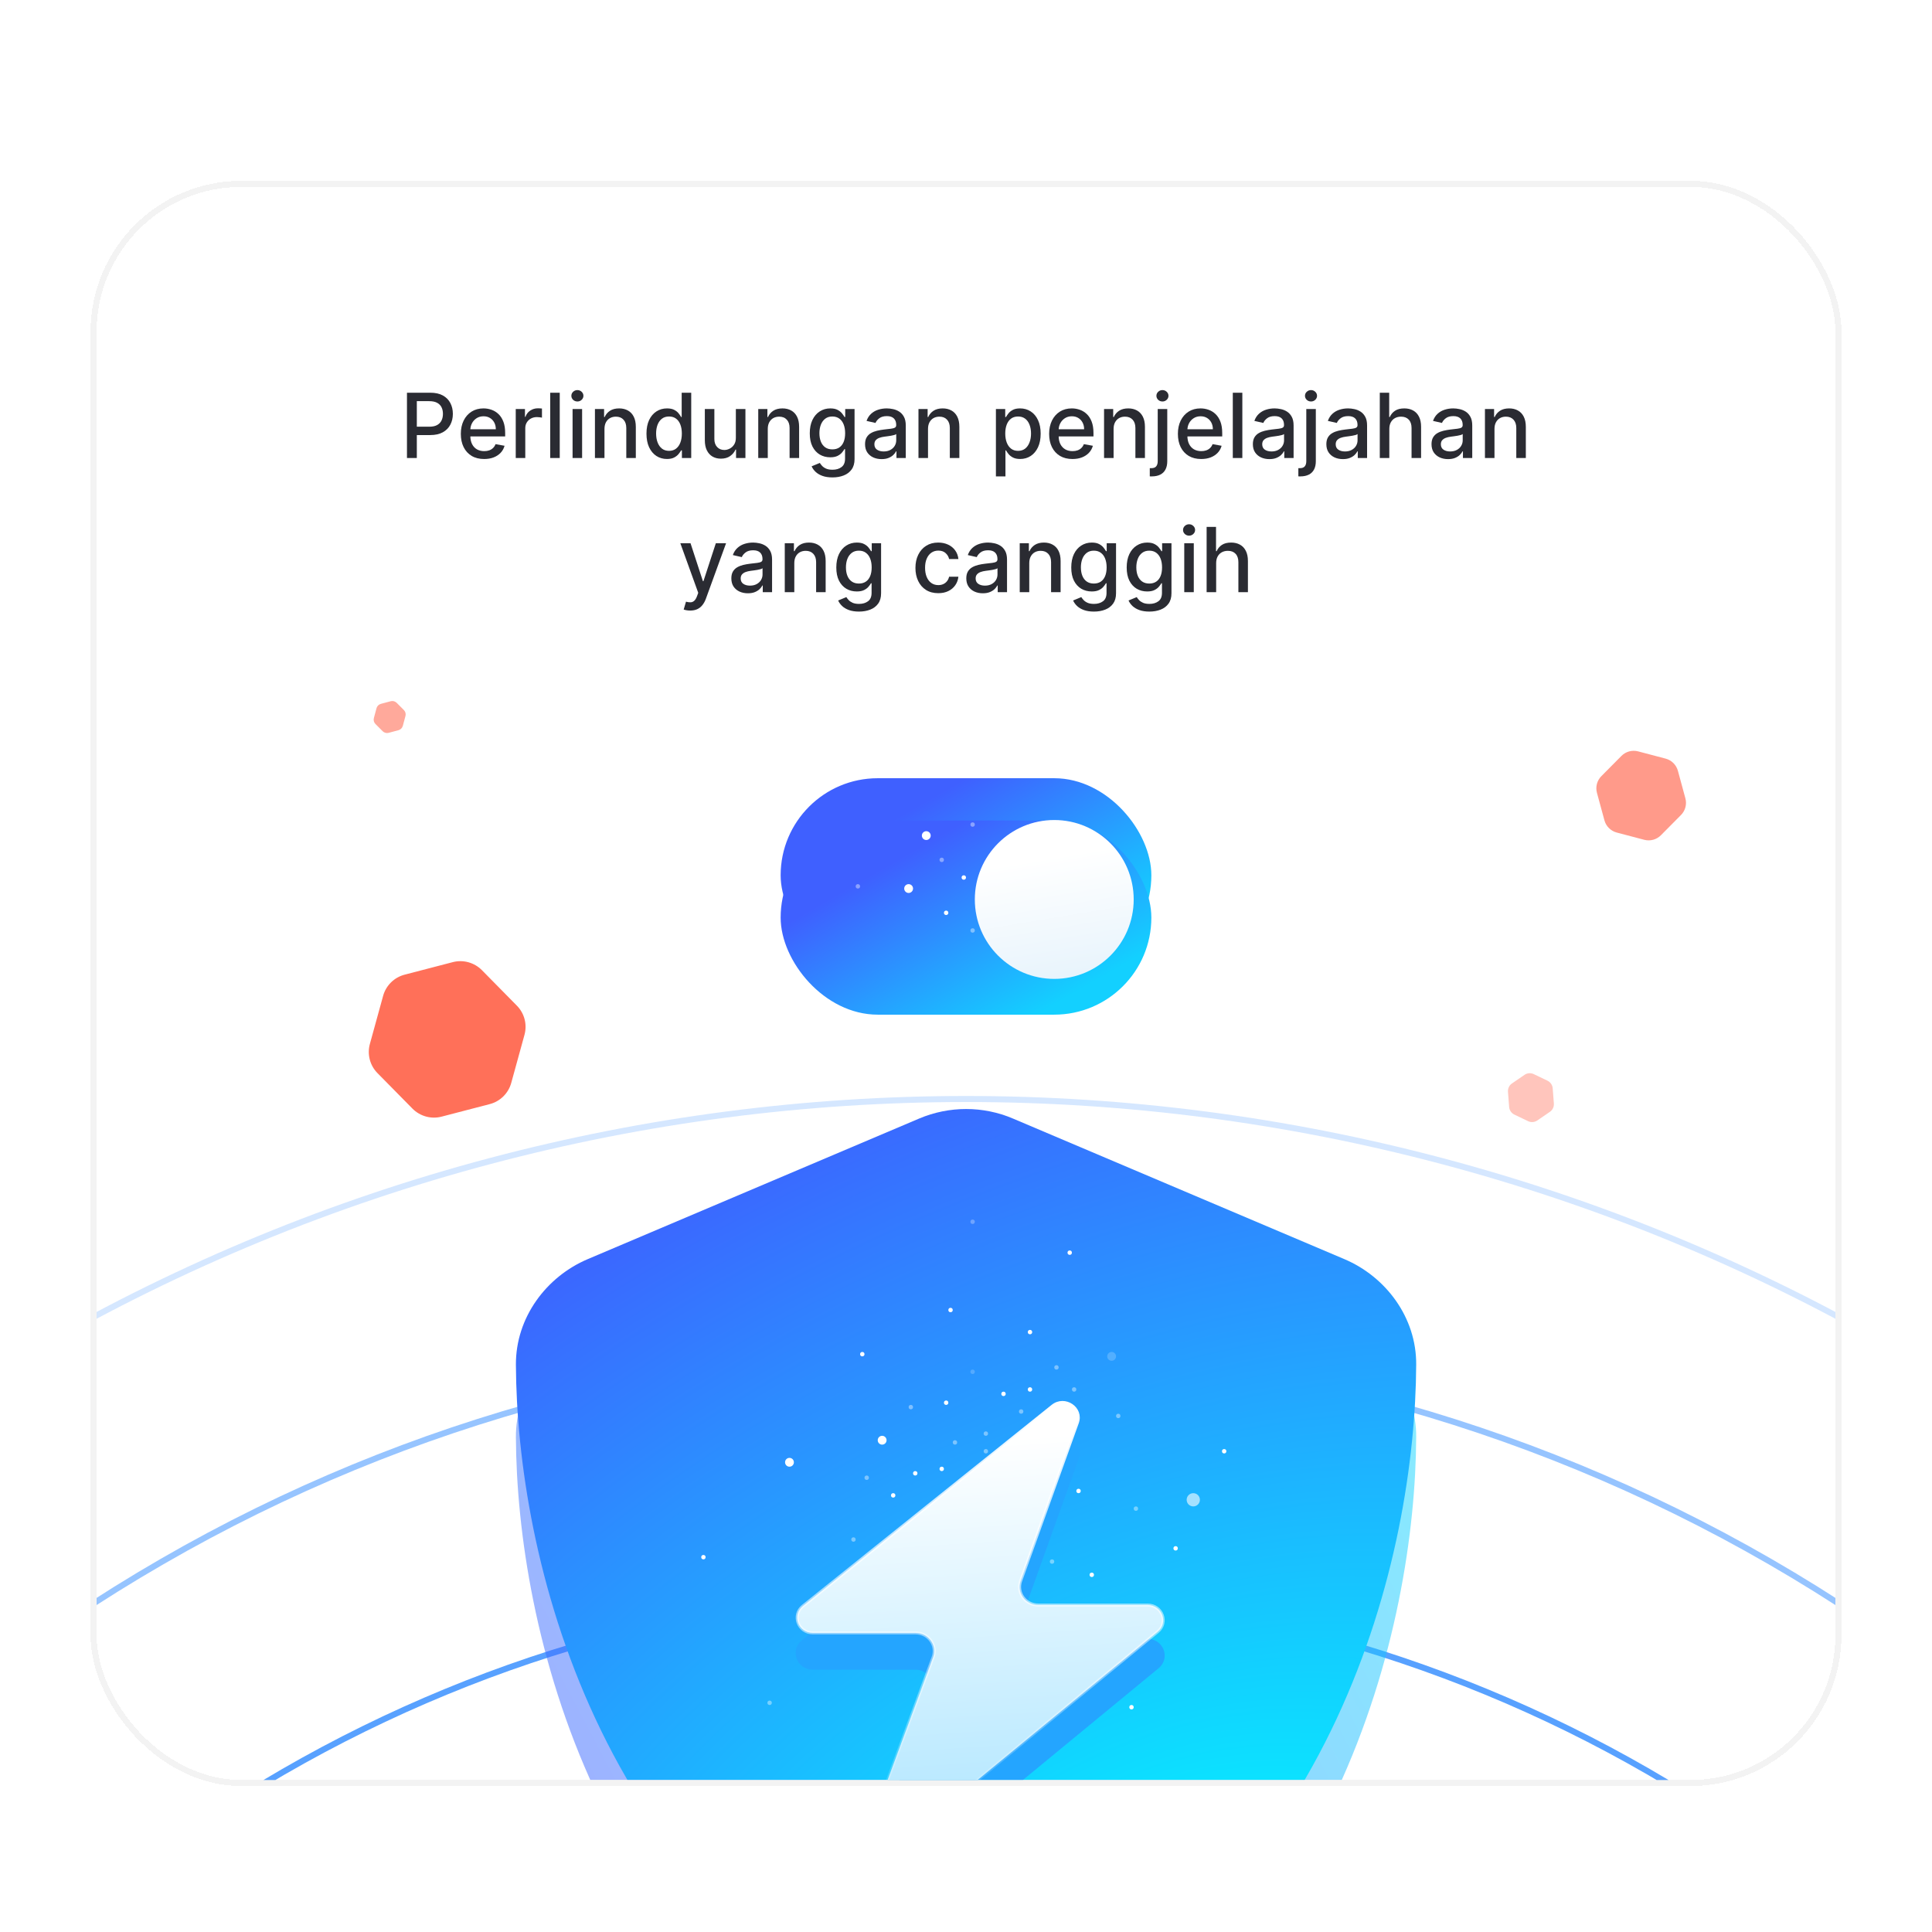 <svg width="288" height="288" viewBox="0 0 288 288" fill="none" xmlns="http://www.w3.org/2000/svg">
<g clip-path="url(#clip0_3448_36535)">
<g filter="url(#filter0_d_3448_36535)">
<g clip-path="url(#clip1_3448_36535)">
<rect x="14.4" y="24.254" width="259.2" height="237.49" rx="21.6" fill="white" shape-rendering="crispEdges"/>
<path d="M60.666 64.677V54.941H64.136C64.894 54.941 65.521 55.078 66.019 55.354C66.516 55.63 66.889 56.007 67.136 56.486C67.383 56.961 67.507 57.497 67.507 58.093C67.507 58.692 67.382 59.23 67.131 59.709C66.884 60.184 66.51 60.562 66.009 60.84C65.512 61.116 64.886 61.254 64.132 61.254H61.745V60.008H63.998C64.477 60.008 64.865 59.926 65.163 59.761C65.461 59.593 65.68 59.365 65.819 59.077C65.959 58.788 66.028 58.46 66.028 58.093C66.028 57.725 65.959 57.398 65.819 57.113C65.68 56.828 65.46 56.605 65.158 56.443C64.861 56.281 64.468 56.2 63.979 56.2H62.135V64.677H60.666Z" fill="#2A2B32"/>
<path d="M72.171 64.824C71.451 64.824 70.832 64.671 70.312 64.363C69.795 64.053 69.396 63.617 69.114 63.056C68.835 62.492 68.695 61.831 68.695 61.073C68.695 60.325 68.835 59.666 69.114 59.096C69.396 58.525 69.789 58.08 70.293 57.76C70.8 57.44 71.393 57.28 72.071 57.28C72.483 57.28 72.882 57.348 73.269 57.484C73.656 57.62 74.003 57.834 74.31 58.126C74.617 58.417 74.86 58.796 75.037 59.262C75.215 59.725 75.304 60.287 75.304 60.95V61.454H69.499V60.389H73.911C73.911 60.015 73.835 59.684 73.683 59.395C73.53 59.104 73.316 58.874 73.041 58.706C72.768 58.538 72.448 58.454 72.08 58.454C71.681 58.454 71.332 58.552 71.034 58.749C70.74 58.942 70.511 59.196 70.35 59.509C70.191 59.82 70.112 60.157 70.112 60.522V61.354C70.112 61.842 70.198 62.257 70.369 62.599C70.543 62.942 70.786 63.203 71.096 63.384C71.407 63.561 71.77 63.65 72.185 63.65C72.454 63.65 72.7 63.612 72.922 63.536C73.144 63.457 73.335 63.34 73.497 63.184C73.659 63.029 73.782 62.837 73.868 62.609L75.213 62.851C75.106 63.248 74.912 63.595 74.633 63.892C74.358 64.187 74.01 64.417 73.592 64.582C73.177 64.743 72.703 64.824 72.171 64.824Z" fill="#2A2B32"/>
<path d="M76.881 64.677V57.375H78.255V58.535H78.331C78.464 58.142 78.698 57.833 79.034 57.608C79.374 57.38 79.757 57.265 80.185 57.265C80.274 57.265 80.378 57.269 80.499 57.275C80.622 57.281 80.719 57.289 80.789 57.299V58.658C80.732 58.642 80.63 58.625 80.484 58.606C80.339 58.584 80.193 58.573 80.047 58.573C79.711 58.573 79.412 58.644 79.148 58.787C78.889 58.926 78.683 59.121 78.53 59.371C78.378 59.619 78.302 59.901 78.302 60.218V64.677H76.881Z" fill="#2A2B32"/>
<path d="M83.44 54.941V64.677H82.019V54.941H83.44Z" fill="#2A2B32"/>
<path d="M85.353 64.677V57.375H86.774V64.677H85.353ZM86.07 56.248C85.823 56.248 85.611 56.166 85.433 56.001C85.259 55.833 85.172 55.633 85.172 55.402C85.172 55.167 85.259 54.968 85.433 54.803C85.611 54.635 85.823 54.551 86.07 54.551C86.318 54.551 86.528 54.635 86.703 54.803C86.88 54.968 86.969 55.167 86.969 55.402C86.969 55.633 86.88 55.833 86.703 56.001C86.528 56.166 86.318 56.248 86.07 56.248Z" fill="#2A2B32"/>
<path d="M90.108 60.341V64.677H88.686V57.375H90.051V58.563H90.141C90.309 58.177 90.572 57.866 90.93 57.631C91.291 57.397 91.746 57.28 92.295 57.28C92.792 57.28 93.228 57.384 93.602 57.593C93.976 57.799 94.266 58.107 94.472 58.516C94.678 58.925 94.781 59.43 94.781 60.032V64.677H93.36V60.203C93.36 59.674 93.222 59.261 92.946 58.963C92.67 58.661 92.291 58.511 91.81 58.511C91.48 58.511 91.187 58.582 90.93 58.725C90.677 58.867 90.475 59.077 90.326 59.352C90.181 59.625 90.108 59.955 90.108 60.341Z" fill="#2A2B32"/>
<path d="M99.421 64.82C98.832 64.82 98.305 64.669 97.843 64.368C97.383 64.064 97.022 63.631 96.759 63.07C96.499 62.506 96.369 61.829 96.369 61.04C96.369 60.251 96.5 59.576 96.763 59.015C97.03 58.454 97.394 58.024 97.857 57.727C98.32 57.429 98.844 57.28 99.43 57.28C99.884 57.28 100.248 57.356 100.524 57.508C100.803 57.657 101.018 57.831 101.17 58.031C101.326 58.23 101.446 58.406 101.532 58.559H101.617V54.941H103.039V64.677H101.651V63.541H101.532C101.446 63.696 101.323 63.873 101.161 64.073C101.003 64.273 100.784 64.447 100.505 64.596C100.226 64.745 99.865 64.82 99.421 64.82ZM99.735 63.607C100.144 63.607 100.489 63.499 100.771 63.284C101.056 63.065 101.272 62.763 101.418 62.376C101.567 61.989 101.641 61.539 101.641 61.026C101.641 60.519 101.568 60.075 101.422 59.695C101.277 59.314 101.063 59.018 100.781 58.806C100.499 58.593 100.15 58.487 99.735 58.487C99.307 58.487 98.95 58.598 98.665 58.82C98.38 59.042 98.164 59.344 98.019 59.728C97.876 60.111 97.805 60.544 97.805 61.026C97.805 61.514 97.877 61.953 98.023 62.343C98.169 62.733 98.385 63.041 98.67 63.27C98.958 63.495 99.313 63.607 99.735 63.607Z" fill="#2A2B32"/>
<path d="M109.693 61.649V57.375H111.12V64.677H109.722V63.412H109.646C109.478 63.802 109.208 64.127 108.838 64.387C108.47 64.644 108.012 64.772 107.464 64.772C106.995 64.772 106.579 64.669 106.218 64.463C105.86 64.254 105.578 63.945 105.372 63.536C105.169 63.127 105.068 62.622 105.068 62.019V57.375H106.489V61.848C106.489 62.346 106.627 62.742 106.903 63.037C107.178 63.331 107.537 63.479 107.977 63.479C108.243 63.479 108.508 63.412 108.771 63.279C109.037 63.146 109.258 62.945 109.432 62.675C109.609 62.406 109.697 62.064 109.693 61.649Z" fill="#2A2B32"/>
<path d="M114.451 60.341V64.677H113.03V57.375H114.394V58.563H114.484C114.652 58.177 114.915 57.866 115.273 57.631C115.635 57.397 116.09 57.28 116.638 57.28C117.135 57.28 117.571 57.384 117.945 57.593C118.319 57.799 118.609 58.107 118.815 58.516C119.021 58.925 119.124 59.43 119.124 60.032V64.677H117.703V60.203C117.703 59.674 117.565 59.261 117.289 58.963C117.013 58.661 116.635 58.511 116.153 58.511C115.823 58.511 115.53 58.582 115.273 58.725C115.02 58.867 114.819 59.077 114.67 59.352C114.524 59.625 114.451 59.955 114.451 60.341Z" fill="#2A2B32"/>
<path d="M124.092 67.567C123.512 67.567 123.013 67.491 122.595 67.339C122.18 67.187 121.84 66.986 121.577 66.736C121.314 66.485 121.118 66.211 120.988 65.913L122.21 65.409C122.295 65.549 122.409 65.696 122.552 65.851C122.698 66.01 122.894 66.144 123.141 66.255C123.392 66.366 123.713 66.422 124.106 66.422C124.645 66.422 125.091 66.29 125.442 66.027C125.794 65.767 125.97 65.352 125.97 64.781V63.346H125.88C125.794 63.501 125.671 63.674 125.509 63.864C125.35 64.054 125.132 64.219 124.853 64.358C124.574 64.498 124.211 64.568 123.764 64.568C123.187 64.568 122.668 64.433 122.205 64.163C121.745 63.891 121.381 63.49 121.111 62.961C120.845 62.428 120.712 61.774 120.712 60.997C120.712 60.221 120.844 59.555 121.107 59.001C121.373 58.446 121.737 58.021 122.2 57.727C122.663 57.429 123.187 57.28 123.774 57.28C124.227 57.28 124.593 57.356 124.872 57.508C125.151 57.657 125.368 57.831 125.523 58.031C125.682 58.23 125.804 58.406 125.889 58.559H125.994V57.375H127.387V64.839C127.387 65.466 127.241 65.981 126.949 66.384C126.658 66.786 126.263 67.084 125.766 67.277C125.271 67.471 124.713 67.567 124.092 67.567ZM124.078 63.389C124.487 63.389 124.832 63.294 125.114 63.103C125.4 62.91 125.615 62.634 125.761 62.276C125.91 61.915 125.984 61.482 125.984 60.978C125.984 60.487 125.911 60.054 125.766 59.68C125.62 59.306 125.406 59.015 125.124 58.806C124.842 58.593 124.493 58.487 124.078 58.487C123.65 58.487 123.294 58.598 123.008 58.82C122.723 59.039 122.508 59.337 122.362 59.714C122.219 60.091 122.148 60.512 122.148 60.978C122.148 61.457 122.221 61.877 122.367 62.238C122.512 62.599 122.728 62.882 123.013 63.084C123.301 63.287 123.656 63.389 124.078 63.389Z" fill="#2A2B32"/>
<path d="M131.418 64.839C130.956 64.839 130.537 64.753 130.163 64.582C129.789 64.407 129.493 64.156 129.274 63.826C129.059 63.496 128.951 63.092 128.951 62.614C128.951 62.202 129.03 61.862 129.189 61.596C129.347 61.33 129.561 61.119 129.83 60.964C130.1 60.809 130.401 60.691 130.734 60.612C131.066 60.533 131.406 60.473 131.751 60.432C132.188 60.381 132.543 60.34 132.816 60.308C133.089 60.273 133.287 60.218 133.41 60.142C133.534 60.066 133.596 59.942 133.596 59.771V59.737C133.596 59.322 133.478 59.001 133.244 58.772C133.012 58.544 132.667 58.43 132.207 58.43C131.729 58.43 131.352 58.536 131.076 58.749C130.803 58.958 130.615 59.191 130.51 59.447L129.174 59.143C129.333 58.7 129.564 58.341 129.868 58.069C130.176 57.793 130.529 57.593 130.929 57.47C131.328 57.343 131.748 57.28 132.188 57.28C132.48 57.28 132.789 57.315 133.115 57.384C133.445 57.451 133.752 57.574 134.038 57.755C134.326 57.936 134.562 58.194 134.746 58.53C134.93 58.863 135.022 59.295 135.022 59.828V64.677H133.634V63.679H133.577C133.485 63.862 133.347 64.043 133.163 64.221C132.979 64.398 132.743 64.545 132.455 64.663C132.166 64.78 131.821 64.839 131.418 64.839ZM131.727 63.698C132.12 63.698 132.456 63.62 132.735 63.465C133.017 63.309 133.231 63.106 133.377 62.856C133.526 62.603 133.6 62.332 133.6 62.043V61.102C133.55 61.153 133.451 61.2 133.306 61.245C133.163 61.286 133 61.322 132.816 61.354C132.632 61.382 132.453 61.409 132.279 61.435C132.104 61.457 131.959 61.476 131.841 61.492C131.566 61.527 131.314 61.585 131.085 61.668C130.86 61.75 130.68 61.869 130.543 62.024C130.41 62.176 130.344 62.379 130.344 62.633C130.344 62.984 130.474 63.251 130.734 63.431C130.994 63.609 131.325 63.698 131.727 63.698Z" fill="#2A2B32"/>
<path d="M138.337 60.341V64.677H136.915V57.375H138.28V58.563H138.37C138.538 58.177 138.801 57.866 139.159 57.631C139.52 57.397 139.975 57.28 140.523 57.28C141.021 57.28 141.457 57.384 141.831 57.593C142.205 57.799 142.495 58.107 142.701 58.516C142.907 58.925 143.01 59.43 143.01 60.032V64.677H141.588V60.203C141.588 59.674 141.451 59.261 141.175 58.963C140.899 58.661 140.52 58.511 140.039 58.511C139.709 58.511 139.416 58.582 139.159 58.725C138.906 58.867 138.704 59.077 138.555 59.352C138.409 59.625 138.337 59.955 138.337 60.341Z" fill="#2A2B32"/>
<path d="M148.459 67.415V57.375H149.847V58.559H149.966C150.049 58.406 150.167 58.23 150.323 58.031C150.478 57.831 150.694 57.657 150.969 57.508C151.245 57.356 151.61 57.28 152.063 57.28C152.652 57.28 153.178 57.429 153.641 57.727C154.104 58.024 154.467 58.454 154.73 59.015C154.996 59.576 155.129 60.251 155.129 61.04C155.129 61.829 154.998 62.506 154.735 63.07C154.472 63.631 154.11 64.064 153.651 64.368C153.191 64.669 152.667 64.82 152.077 64.82C151.633 64.82 151.27 64.745 150.988 64.596C150.709 64.447 150.491 64.273 150.332 64.073C150.174 63.873 150.052 63.696 149.966 63.541H149.881V67.415H148.459ZM149.852 61.026C149.852 61.539 149.927 61.989 150.076 62.376C150.225 62.763 150.44 63.065 150.722 63.284C151.004 63.499 151.35 63.607 151.759 63.607C152.183 63.607 152.538 63.495 152.823 63.27C153.109 63.041 153.324 62.733 153.47 62.343C153.619 61.953 153.693 61.514 153.693 61.026C153.693 60.544 153.621 60.111 153.475 59.728C153.332 59.344 153.117 59.042 152.828 58.82C152.543 58.598 152.186 58.487 151.759 58.487C151.347 58.487 150.998 58.593 150.713 58.806C150.431 59.018 150.217 59.314 150.071 59.695C149.925 60.075 149.852 60.519 149.852 61.026Z" fill="#2A2B32"/>
<path d="M159.869 64.824C159.15 64.824 158.53 64.671 158.01 64.363C157.494 64.053 157.094 63.617 156.812 63.056C156.533 62.492 156.394 61.831 156.394 61.073C156.394 60.325 156.533 59.666 156.812 59.096C157.094 58.525 157.487 58.08 157.991 57.76C158.498 57.44 159.091 57.28 159.769 57.28C160.181 57.28 160.58 57.348 160.967 57.484C161.354 57.62 161.701 57.834 162.008 58.126C162.316 58.417 162.558 58.796 162.736 59.262C162.913 59.725 163.002 60.287 163.002 60.95V61.454H157.197V60.389H161.609C161.609 60.015 161.533 59.684 161.381 59.395C161.229 59.104 161.015 58.874 160.739 58.706C160.466 58.538 160.146 58.454 159.779 58.454C159.379 58.454 159.031 58.552 158.733 58.749C158.438 58.942 158.21 59.196 158.048 59.509C157.89 59.82 157.81 60.157 157.81 60.522V61.354C157.81 61.842 157.896 62.257 158.067 62.599C158.241 62.942 158.484 63.203 158.795 63.384C159.105 63.561 159.468 63.65 159.883 63.65C160.153 63.65 160.398 63.612 160.62 63.536C160.842 63.457 161.034 63.34 161.195 63.184C161.357 63.029 161.481 62.837 161.566 62.609L162.912 62.851C162.804 63.248 162.61 63.595 162.332 63.892C162.056 64.187 161.709 64.417 161.29 64.582C160.875 64.743 160.401 64.824 159.869 64.824Z" fill="#2A2B32"/>
<path d="M166.001 60.341V64.677H164.579V57.375H165.943V58.563H166.034C166.202 58.177 166.465 57.866 166.823 57.631C167.184 57.397 167.639 57.28 168.187 57.28C168.685 57.28 169.121 57.384 169.495 57.593C169.869 57.799 170.159 58.107 170.365 58.516C170.571 58.925 170.674 59.43 170.674 60.032V64.677H169.252V60.203C169.252 59.674 169.114 59.261 168.839 58.963C168.563 58.661 168.184 58.511 167.702 58.511C167.373 58.511 167.08 58.582 166.823 58.725C166.569 58.867 166.368 59.077 166.219 59.352C166.073 59.625 166.001 59.955 166.001 60.341Z" fill="#2A2B32"/>
<path d="M172.58 57.375H174.002V65.152C174.002 65.64 173.913 66.052 173.735 66.388C173.561 66.724 173.301 66.98 172.956 67.154C172.613 67.328 172.19 67.415 171.686 67.415C171.636 67.415 171.588 67.415 171.544 67.415C171.496 67.415 171.447 67.414 171.396 67.41V66.189C171.441 66.189 171.48 66.189 171.515 66.189C171.547 66.189 171.583 66.189 171.625 66.189C171.961 66.189 172.203 66.098 172.352 65.918C172.504 65.74 172.58 65.482 172.58 65.143V57.375ZM173.284 56.248C173.037 56.248 172.824 56.166 172.647 56.001C172.472 55.833 172.385 55.633 172.385 55.402C172.385 55.167 172.472 54.968 172.647 54.803C172.824 54.635 173.037 54.551 173.284 54.551C173.531 54.551 173.742 54.635 173.916 54.803C174.094 54.968 174.182 55.167 174.182 55.402C174.182 55.633 174.094 55.833 173.916 56.001C173.742 56.166 173.531 56.248 173.284 56.248Z" fill="#2A2B32"/>
<path d="M179.061 64.824C178.342 64.824 177.722 64.671 177.202 64.363C176.686 64.053 176.286 63.617 176.004 63.056C175.725 62.492 175.586 61.831 175.586 61.073C175.586 60.325 175.725 59.666 176.004 59.096C176.286 58.525 176.679 58.08 177.183 57.76C177.69 57.44 178.283 57.28 178.961 57.28C179.373 57.28 179.773 57.348 180.159 57.484C180.546 57.62 180.893 57.834 181.2 58.126C181.508 58.417 181.75 58.796 181.928 59.262C182.105 59.725 182.194 60.287 182.194 60.95V61.454H176.389V60.389H180.801C180.801 60.015 180.725 59.684 180.573 59.395C180.421 59.104 180.207 58.874 179.931 58.706C179.659 58.538 179.338 58.454 178.971 58.454C178.571 58.454 178.223 58.552 177.925 58.749C177.63 58.942 177.402 59.196 177.24 59.509C177.082 59.82 177.003 60.157 177.003 60.522V61.354C177.003 61.842 177.088 62.257 177.259 62.599C177.434 62.942 177.676 63.203 177.987 63.384C178.297 63.561 178.66 63.65 179.075 63.65C179.345 63.65 179.59 63.612 179.812 63.536C180.034 63.457 180.226 63.34 180.388 63.184C180.549 63.029 180.673 62.837 180.758 62.609L182.104 62.851C181.996 63.248 181.803 63.595 181.524 63.892C181.248 64.187 180.901 64.417 180.483 64.582C180.067 64.743 179.594 64.824 179.061 64.824Z" fill="#2A2B32"/>
<path d="M185.193 54.941V64.677H183.771V54.941H185.193Z" fill="#2A2B32"/>
<path d="M189.23 64.839C188.767 64.839 188.349 64.753 187.975 64.582C187.601 64.407 187.305 64.156 187.086 63.826C186.87 63.496 186.763 63.092 186.763 62.614C186.763 62.202 186.842 61.862 187 61.596C187.159 61.33 187.373 61.119 187.642 60.964C187.912 60.809 188.213 60.691 188.545 60.612C188.878 60.533 189.217 60.473 189.563 60.432C190 60.381 190.355 60.34 190.628 60.308C190.9 60.273 191.098 60.218 191.222 60.142C191.346 60.066 191.407 59.942 191.407 59.771V59.737C191.407 59.322 191.29 59.001 191.056 58.772C190.824 58.544 190.479 58.43 190.019 58.43C189.541 58.43 189.164 58.536 188.888 58.749C188.615 58.958 188.427 59.191 188.322 59.447L186.986 59.143C187.145 58.7 187.376 58.341 187.68 58.069C187.988 57.793 188.341 57.593 188.74 57.47C189.14 57.343 189.56 57.28 190 57.28C190.292 57.28 190.601 57.315 190.927 57.384C191.257 57.451 191.564 57.574 191.85 57.755C192.138 57.936 192.374 58.194 192.558 58.53C192.742 58.863 192.834 59.295 192.834 59.828V64.677H191.445V63.679H191.388C191.297 63.862 191.159 64.043 190.975 64.221C190.791 64.398 190.555 64.545 190.266 64.663C189.978 64.78 189.633 64.839 189.23 64.839ZM189.539 63.698C189.932 63.698 190.268 63.62 190.547 63.465C190.829 63.309 191.043 63.106 191.189 62.856C191.338 62.603 191.412 62.332 191.412 62.043V61.102C191.361 61.153 191.263 61.2 191.117 61.245C190.975 61.286 190.812 61.322 190.628 61.354C190.444 61.382 190.265 61.409 190.091 61.435C189.916 61.457 189.77 61.476 189.653 61.492C189.377 61.527 189.125 61.585 188.897 61.668C188.672 61.75 188.492 61.869 188.355 62.024C188.222 62.176 188.156 62.379 188.156 62.633C188.156 62.984 188.286 63.251 188.545 63.431C188.805 63.609 189.137 63.698 189.539 63.698Z" fill="#2A2B32"/>
<path d="M194.727 57.375H196.148V65.152C196.148 65.64 196.06 66.052 195.882 66.388C195.708 66.724 195.448 66.98 195.103 67.154C194.76 67.328 194.337 67.415 193.833 67.415C193.782 67.415 193.735 67.415 193.691 67.415C193.643 67.415 193.594 67.414 193.543 67.41V66.189C193.588 66.189 193.627 66.189 193.662 66.189C193.694 66.189 193.73 66.189 193.771 66.189C194.107 66.189 194.35 66.098 194.499 65.918C194.651 65.74 194.727 65.482 194.727 65.143V57.375ZM195.431 56.248C195.183 56.248 194.971 56.166 194.794 56.001C194.619 55.833 194.532 55.633 194.532 55.402C194.532 55.167 194.619 54.968 194.794 54.803C194.971 54.635 195.183 54.551 195.431 54.551C195.678 54.551 195.889 54.635 196.063 54.803C196.24 54.968 196.329 55.167 196.329 55.402C196.329 55.633 196.24 55.833 196.063 56.001C195.889 56.166 195.678 56.248 195.431 56.248Z" fill="#2A2B32"/>
<path d="M200.186 64.839C199.723 64.839 199.305 64.753 198.931 64.582C198.557 64.407 198.26 64.156 198.042 63.826C197.826 63.496 197.718 63.092 197.718 62.614C197.718 62.202 197.798 61.862 197.956 61.596C198.115 61.33 198.329 61.119 198.598 60.964C198.867 60.809 199.168 60.691 199.501 60.612C199.834 60.533 200.173 60.473 200.519 60.432C200.956 60.381 201.311 60.34 201.584 60.308C201.856 60.273 202.054 60.218 202.178 60.142C202.301 60.066 202.363 59.942 202.363 59.771V59.737C202.363 59.322 202.246 59.001 202.011 58.772C201.78 58.544 201.435 58.43 200.975 58.43C200.496 58.43 200.119 58.536 199.844 58.749C199.571 58.958 199.382 59.191 199.278 59.447L197.942 59.143C198.1 58.7 198.332 58.341 198.636 58.069C198.943 57.793 199.297 57.593 199.696 57.47C200.096 57.343 200.515 57.28 200.956 57.28C201.248 57.28 201.557 57.315 201.883 57.384C202.213 57.451 202.52 57.574 202.805 57.755C203.094 57.936 203.33 58.194 203.514 58.53C203.697 58.863 203.789 59.295 203.789 59.828V64.677H202.401V63.679H202.344C202.252 63.862 202.114 64.043 201.931 64.221C201.747 64.398 201.511 64.545 201.222 64.663C200.934 64.78 200.588 64.839 200.186 64.839ZM200.495 63.698C200.888 63.698 201.224 63.62 201.503 63.465C201.785 63.309 201.999 63.106 202.145 62.856C202.293 62.603 202.368 62.332 202.368 62.043V61.102C202.317 61.153 202.219 61.2 202.073 61.245C201.931 61.286 201.767 61.322 201.584 61.354C201.4 61.382 201.221 61.409 201.046 61.435C200.872 61.457 200.726 61.476 200.609 61.492C200.333 61.527 200.081 61.585 199.853 61.668C199.628 61.75 199.447 61.869 199.311 62.024C199.178 62.176 199.111 62.379 199.111 62.633C199.111 62.984 199.241 63.251 199.501 63.431C199.761 63.609 200.092 63.698 200.495 63.698Z" fill="#2A2B32"/>
<path d="M207.104 60.341V64.677H205.683V54.941H207.085V58.563H207.175C207.347 58.17 207.608 57.858 207.96 57.627C208.312 57.395 208.771 57.28 209.339 57.28C209.839 57.28 210.277 57.383 210.651 57.589C211.028 57.795 211.319 58.102 211.525 58.511C211.735 58.917 211.839 59.424 211.839 60.032V64.677H210.418V60.203C210.418 59.668 210.28 59.253 210.004 58.958C209.728 58.66 209.345 58.511 208.854 58.511C208.518 58.511 208.217 58.582 207.95 58.725C207.687 58.867 207.48 59.077 207.328 59.352C207.179 59.625 207.104 59.955 207.104 60.341Z" fill="#2A2B32"/>
<path d="M215.861 64.839C215.398 64.839 214.98 64.753 214.606 64.582C214.232 64.407 213.936 64.156 213.717 63.826C213.502 63.496 213.394 63.092 213.394 62.614C213.394 62.202 213.473 61.862 213.632 61.596C213.79 61.33 214.004 61.119 214.273 60.964C214.543 60.809 214.844 60.691 215.177 60.612C215.509 60.533 215.849 60.473 216.194 60.432C216.631 60.381 216.986 60.34 217.259 60.308C217.531 60.273 217.73 60.218 217.853 60.142C217.977 60.066 218.039 59.942 218.039 59.771V59.737C218.039 59.322 217.921 59.001 217.687 58.772C217.455 58.544 217.11 58.43 216.65 58.43C216.172 58.43 215.795 58.536 215.519 58.749C215.246 58.958 215.058 59.191 214.953 59.447L213.617 59.143C213.776 58.7 214.007 58.341 214.311 58.069C214.619 57.793 214.972 57.593 215.372 57.47C215.771 57.343 216.191 57.28 216.631 57.28C216.923 57.28 217.232 57.315 217.558 57.384C217.888 57.451 218.195 57.574 218.481 57.755C218.769 57.936 219.005 58.194 219.189 58.53C219.373 58.863 219.465 59.295 219.465 59.828V64.677H218.077V63.679H218.02C217.928 63.862 217.79 64.043 217.606 64.221C217.422 64.398 217.186 64.545 216.898 64.663C216.609 64.78 216.264 64.839 215.861 64.839ZM216.17 63.698C216.563 63.698 216.899 63.62 217.178 63.465C217.46 63.309 217.674 63.106 217.82 62.856C217.969 62.603 218.043 62.332 218.043 62.043V61.102C217.993 61.153 217.894 61.2 217.749 61.245C217.606 61.286 217.443 61.322 217.259 61.354C217.075 61.382 216.896 61.409 216.722 61.435C216.547 61.457 216.402 61.476 216.284 61.492C216.009 61.527 215.757 61.585 215.528 61.668C215.303 61.75 215.123 61.869 214.986 62.024C214.853 62.176 214.787 62.379 214.787 62.633C214.787 62.984 214.917 63.251 215.177 63.431C215.436 63.609 215.768 63.698 216.17 63.698Z" fill="#2A2B32"/>
<path d="M222.78 60.341V64.677H221.358V57.375H222.722V58.563H222.813C222.981 58.177 223.244 57.866 223.602 57.631C223.963 57.397 224.418 57.28 224.966 57.28C225.464 57.28 225.9 57.384 226.274 57.593C226.648 57.799 226.938 58.107 227.144 58.516C227.35 58.925 227.453 59.43 227.453 60.032V64.677H226.031V60.203C226.031 59.674 225.893 59.261 225.618 58.963C225.342 58.661 224.963 58.511 224.481 58.511C224.152 58.511 223.859 58.582 223.602 58.725C223.348 58.867 223.147 59.077 222.998 59.352C222.852 59.625 222.78 59.955 222.78 60.341Z" fill="#2A2B32"/>
<path d="M102.887 87.415C102.675 87.415 102.482 87.398 102.307 87.363C102.133 87.331 102.003 87.296 101.917 87.258L102.26 86.094C102.52 86.163 102.751 86.194 102.954 86.184C103.157 86.174 103.336 86.098 103.491 85.956C103.65 85.813 103.789 85.58 103.909 85.257L104.085 84.772L101.414 77.375H102.935L104.784 83.041H104.86L106.71 77.375H108.236L105.226 85.651C105.087 86.032 104.909 86.353 104.694 86.617C104.478 86.883 104.222 87.082 103.924 87.216C103.626 87.349 103.28 87.415 102.887 87.415Z" fill="#2A2B32"/>
<path d="M111.487 84.839C111.025 84.839 110.606 84.753 110.232 84.582C109.858 84.407 109.562 84.156 109.343 83.826C109.128 83.496 109.02 83.092 109.02 82.614C109.02 82.202 109.099 81.862 109.258 81.596C109.416 81.33 109.63 81.119 109.9 80.964C110.169 80.809 110.47 80.692 110.803 80.612C111.136 80.533 111.475 80.473 111.82 80.432C112.258 80.381 112.613 80.34 112.885 80.308C113.158 80.273 113.356 80.218 113.479 80.142C113.603 80.066 113.665 79.942 113.665 79.771V79.737C113.665 79.322 113.548 79.001 113.313 78.772C113.082 78.544 112.736 78.43 112.277 78.43C111.798 78.43 111.421 78.536 111.145 78.749C110.873 78.958 110.684 79.191 110.579 79.448L109.243 79.143C109.402 78.7 109.633 78.341 109.938 78.069C110.245 77.793 110.598 77.593 110.998 77.47C111.397 77.343 111.817 77.28 112.258 77.28C112.549 77.28 112.858 77.314 113.185 77.384C113.514 77.451 113.822 77.574 114.107 77.755C114.395 77.936 114.631 78.194 114.815 78.53C114.999 78.863 115.091 79.295 115.091 79.828V84.677H113.703V83.679H113.646C113.554 83.862 113.416 84.043 113.232 84.221C113.048 84.398 112.812 84.545 112.524 84.663C112.235 84.78 111.89 84.839 111.487 84.839ZM111.796 83.698C112.189 83.698 112.525 83.62 112.804 83.465C113.086 83.309 113.3 83.106 113.446 82.856C113.595 82.603 113.67 82.332 113.67 82.043V81.102C113.619 81.153 113.521 81.2 113.375 81.245C113.232 81.286 113.069 81.322 112.885 81.354C112.701 81.382 112.522 81.409 112.348 81.435C112.174 81.457 112.028 81.476 111.911 81.492C111.635 81.527 111.383 81.585 111.155 81.668C110.93 81.75 110.749 81.869 110.613 82.024C110.48 82.176 110.413 82.379 110.413 82.633C110.413 82.984 110.543 83.251 110.803 83.431C111.063 83.609 111.394 83.698 111.796 83.698Z" fill="#2A2B32"/>
<path d="M118.406 80.341V84.677H116.984V77.375H118.349V78.563H118.439C118.607 78.177 118.87 77.866 119.228 77.631C119.59 77.397 120.044 77.28 120.593 77.28C121.09 77.28 121.526 77.384 121.9 77.593C122.274 77.799 122.564 78.107 122.77 78.516C122.976 78.924 123.079 79.43 123.079 80.032V84.677H121.658V80.203C121.658 79.674 121.52 79.26 121.244 78.963C120.968 78.662 120.589 78.511 120.108 78.511C119.778 78.511 119.485 78.582 119.228 78.725C118.975 78.868 118.773 79.077 118.624 79.352C118.479 79.625 118.406 79.955 118.406 80.341Z" fill="#2A2B32"/>
<path d="M128.047 87.567C127.467 87.567 126.968 87.491 126.549 87.339C126.134 87.187 125.795 86.986 125.532 86.736C125.269 86.485 125.073 86.211 124.943 85.913L126.164 85.409C126.25 85.549 126.364 85.696 126.507 85.851C126.652 86.01 126.849 86.144 127.096 86.255C127.347 86.366 127.668 86.422 128.061 86.422C128.6 86.422 129.045 86.29 129.397 86.027C129.749 85.767 129.925 85.352 129.925 84.781V83.346H129.835C129.749 83.501 129.625 83.674 129.464 83.864C129.305 84.054 129.087 84.219 128.808 84.358C128.529 84.498 128.166 84.568 127.719 84.568C127.142 84.568 126.622 84.433 126.16 84.163C125.7 83.891 125.336 83.49 125.066 82.961C124.8 82.428 124.667 81.774 124.667 80.997C124.667 80.221 124.798 79.555 125.061 79.001C125.328 78.446 125.692 78.021 126.155 77.727C126.618 77.429 127.142 77.28 127.728 77.28C128.182 77.28 128.548 77.356 128.827 77.508C129.106 77.657 129.323 77.831 129.478 78.031C129.636 78.23 129.758 78.406 129.844 78.558H129.949V77.375H131.342V84.839C131.342 85.466 131.196 85.981 130.904 86.384C130.613 86.786 130.218 87.084 129.72 87.277C129.226 87.471 128.668 87.567 128.047 87.567ZM128.033 83.389C128.442 83.389 128.787 83.293 129.069 83.103C129.354 82.91 129.57 82.634 129.716 82.276C129.865 81.915 129.939 81.482 129.939 80.978C129.939 80.487 129.866 80.054 129.72 79.68C129.575 79.306 129.361 79.015 129.079 78.806C128.797 78.593 128.448 78.487 128.033 78.487C127.605 78.487 127.248 78.598 126.963 78.82C126.678 79.039 126.462 79.337 126.317 79.714C126.174 80.091 126.103 80.512 126.103 80.978C126.103 81.457 126.175 81.877 126.321 82.238C126.467 82.599 126.683 82.882 126.968 83.084C127.256 83.287 127.611 83.389 128.033 83.389Z" fill="#2A2B32"/>
<path d="M139.867 84.824C139.16 84.824 138.552 84.664 138.041 84.344C137.534 84.021 137.144 83.576 136.872 83.008C136.599 82.441 136.463 81.791 136.463 81.059C136.463 80.317 136.602 79.663 136.881 79.096C137.16 78.525 137.553 78.08 138.06 77.76C138.567 77.44 139.165 77.28 139.853 77.28C140.407 77.28 140.902 77.383 141.336 77.589C141.77 77.791 142.12 78.077 142.386 78.444C142.656 78.812 142.816 79.242 142.867 79.733H141.483C141.407 79.39 141.233 79.096 140.96 78.849C140.691 78.601 140.33 78.478 139.876 78.478C139.48 78.478 139.133 78.582 138.835 78.791C138.54 78.997 138.311 79.292 138.146 79.676C137.981 80.056 137.899 80.506 137.899 81.026C137.899 81.558 137.979 82.018 138.141 82.404C138.303 82.791 138.531 83.091 138.826 83.303C139.124 83.515 139.474 83.621 139.876 83.621C140.146 83.621 140.39 83.572 140.608 83.474C140.83 83.373 141.016 83.228 141.165 83.041C141.317 82.855 141.423 82.629 141.483 82.367H142.867C142.816 82.839 142.662 83.26 142.405 83.631C142.149 84.002 141.805 84.293 141.374 84.506C140.946 84.718 140.444 84.824 139.867 84.824Z" fill="#2A2B32"/>
<path d="M146.512 84.839C146.049 84.839 145.631 84.753 145.257 84.582C144.883 84.407 144.586 84.156 144.368 83.826C144.152 83.496 144.044 83.092 144.044 82.614C144.044 82.202 144.124 81.862 144.282 81.596C144.441 81.33 144.655 81.119 144.924 80.964C145.193 80.809 145.494 80.692 145.827 80.612C146.16 80.533 146.499 80.473 146.845 80.432C147.282 80.381 147.637 80.34 147.91 80.308C148.182 80.273 148.38 80.218 148.504 80.142C148.627 80.066 148.689 79.942 148.689 79.771V79.737C148.689 79.322 148.572 79.001 148.337 78.772C148.106 78.544 147.761 78.43 147.301 78.43C146.822 78.43 146.445 78.536 146.17 78.749C145.897 78.958 145.708 79.191 145.604 79.448L144.268 79.143C144.426 78.7 144.658 78.341 144.962 78.069C145.269 77.793 145.623 77.593 146.022 77.47C146.421 77.343 146.841 77.28 147.282 77.28C147.574 77.28 147.883 77.314 148.209 77.384C148.539 77.451 148.846 77.574 149.131 77.755C149.42 77.936 149.656 78.194 149.84 78.53C150.023 78.863 150.115 79.295 150.115 79.828V84.677H148.727V83.679H148.67C148.578 83.862 148.44 84.043 148.257 84.221C148.073 84.398 147.837 84.545 147.548 84.663C147.26 84.78 146.914 84.839 146.512 84.839ZM146.821 83.698C147.214 83.698 147.55 83.62 147.829 83.465C148.111 83.309 148.325 83.106 148.47 82.856C148.619 82.603 148.694 82.332 148.694 82.043V81.102C148.643 81.153 148.545 81.2 148.399 81.245C148.257 81.286 148.093 81.322 147.91 81.354C147.726 81.382 147.547 81.409 147.372 81.435C147.198 81.457 147.052 81.476 146.935 81.492C146.659 81.527 146.407 81.585 146.179 81.668C145.954 81.75 145.773 81.869 145.637 82.024C145.504 82.176 145.437 82.379 145.437 82.633C145.437 82.984 145.567 83.251 145.827 83.431C146.087 83.609 146.418 83.698 146.821 83.698Z" fill="#2A2B32"/>
<path d="M153.43 80.341V84.677H152.009V77.375H153.373V78.563H153.463C153.631 78.177 153.894 77.866 154.253 77.631C154.614 77.397 155.069 77.28 155.617 77.28C156.115 77.28 156.55 77.384 156.924 77.593C157.298 77.799 157.588 78.107 157.794 78.516C158 78.924 158.103 79.43 158.103 80.032V84.677H156.682V80.203C156.682 79.674 156.544 79.26 156.268 78.963C155.993 78.662 155.614 78.511 155.132 78.511C154.803 78.511 154.509 78.582 154.253 78.725C153.999 78.868 153.798 79.077 153.649 79.352C153.503 79.625 153.43 79.955 153.43 80.341Z" fill="#2A2B32"/>
<path d="M163.071 87.567C162.491 87.567 161.992 87.491 161.574 87.339C161.159 87.187 160.82 86.986 160.557 86.736C160.293 86.485 160.097 86.211 159.967 85.913L161.189 85.409C161.274 85.549 161.388 85.696 161.531 85.851C161.677 86.01 161.873 86.144 162.121 86.255C162.371 86.366 162.693 86.422 163.086 86.422C163.624 86.422 164.07 86.29 164.422 86.027C164.773 85.767 164.949 85.352 164.949 84.781V83.346H164.859C164.773 83.501 164.65 83.674 164.488 83.864C164.33 84.054 164.111 84.219 163.832 84.358C163.553 84.498 163.19 84.568 162.743 84.568C162.167 84.568 161.647 84.433 161.184 84.163C160.725 83.891 160.36 83.49 160.091 82.961C159.824 82.428 159.691 81.774 159.691 80.997C159.691 80.221 159.823 79.555 160.086 79.001C160.352 78.446 160.717 78.021 161.179 77.727C161.642 77.429 162.167 77.28 162.753 77.28C163.206 77.28 163.572 77.356 163.851 77.508C164.13 77.657 164.347 77.831 164.502 78.031C164.661 78.23 164.783 78.406 164.868 78.558H164.973V77.375H166.366V84.839C166.366 85.466 166.22 85.981 165.929 86.384C165.637 86.786 165.242 87.084 164.745 87.277C164.25 87.471 163.693 87.567 163.071 87.567ZM163.057 83.389C163.466 83.389 163.811 83.293 164.094 83.103C164.379 82.91 164.594 82.634 164.74 82.276C164.889 81.915 164.964 81.482 164.964 80.978C164.964 80.487 164.891 80.054 164.745 79.68C164.599 79.306 164.385 79.015 164.103 78.806C163.821 78.593 163.472 78.487 163.057 78.487C162.629 78.487 162.273 78.598 161.987 78.82C161.702 79.039 161.487 79.337 161.341 79.714C161.198 80.091 161.127 80.512 161.127 80.978C161.127 81.457 161.2 81.877 161.346 82.238C161.491 82.599 161.707 82.882 161.992 83.084C162.281 83.287 162.636 83.389 163.057 83.389Z" fill="#2A2B32"/>
<path d="M171.334 87.567C170.754 87.567 170.255 87.491 169.836 87.339C169.421 87.187 169.082 86.986 168.819 86.736C168.556 86.485 168.36 86.211 168.23 85.913L169.451 85.409C169.537 85.549 169.651 85.696 169.794 85.851C169.939 86.01 170.136 86.144 170.383 86.255C170.634 86.366 170.955 86.422 171.348 86.422C171.887 86.422 172.332 86.29 172.684 86.027C173.036 85.767 173.212 85.352 173.212 84.781V83.346H173.122C173.036 83.501 172.912 83.674 172.751 83.864C172.592 84.054 172.374 84.219 172.095 84.358C171.816 84.498 171.453 84.568 171.006 84.568C170.429 84.568 169.909 84.433 169.447 84.163C168.987 83.891 168.623 83.49 168.353 82.961C168.087 82.428 167.954 81.774 167.954 80.997C167.954 80.221 168.085 79.555 168.348 79.001C168.615 78.446 168.979 78.021 169.442 77.727C169.905 77.429 170.429 77.28 171.015 77.28C171.469 77.28 171.835 77.356 172.114 77.508C172.393 77.657 172.61 77.831 172.765 78.031C172.923 78.23 173.045 78.406 173.131 78.558H173.236V77.375H174.629V84.839C174.629 85.466 174.483 85.981 174.191 86.384C173.9 86.786 173.505 87.084 173.007 87.277C172.513 87.471 171.955 87.567 171.334 87.567ZM171.32 83.389C171.729 83.389 172.074 83.293 172.356 83.103C172.641 82.91 172.857 82.634 173.003 82.276C173.152 81.915 173.226 81.482 173.226 80.978C173.226 80.487 173.153 80.054 173.007 79.68C172.862 79.306 172.648 79.015 172.366 78.806C172.084 78.593 171.735 78.487 171.32 78.487C170.892 78.487 170.535 78.598 170.25 78.82C169.965 79.039 169.749 79.337 169.604 79.714C169.461 80.091 169.39 80.512 169.39 80.978C169.39 81.457 169.462 81.877 169.608 82.238C169.754 82.599 169.97 82.882 170.255 83.084C170.543 83.287 170.898 83.389 171.32 83.389Z" fill="#2A2B32"/>
<path d="M176.535 84.677V77.375H177.956V84.677H176.535ZM177.253 76.248C177.006 76.248 176.793 76.166 176.616 76.001C176.441 75.833 176.354 75.633 176.354 75.402C176.354 75.167 176.441 74.968 176.616 74.803C176.793 74.635 177.006 74.551 177.253 74.551C177.5 74.551 177.711 74.635 177.885 74.803C178.063 74.968 178.151 75.167 178.151 75.402C178.151 75.633 178.063 75.833 177.885 76.001C177.711 76.166 177.5 76.248 177.253 76.248Z" fill="#2A2B32"/>
<path d="M181.29 80.341V84.677H179.869V74.941H181.271V78.563H181.362C181.533 78.17 181.794 77.858 182.146 77.627C182.498 77.395 182.957 77.28 183.525 77.28C184.025 77.28 184.463 77.383 184.837 77.589C185.214 77.795 185.505 78.102 185.711 78.511C185.921 78.917 186.025 79.424 186.025 80.032V84.677H184.604V80.203C184.604 79.668 184.466 79.253 184.19 78.958C183.914 78.66 183.531 78.511 183.04 78.511C182.704 78.511 182.403 78.582 182.136 78.725C181.873 78.868 181.666 79.077 181.514 79.352C181.365 79.625 181.29 79.955 181.29 80.341Z" fill="#2A2B32"/>
<g filter="url(#filter1_f_3448_36535)">
<rect x="116.369" y="112.408" width="55.261" height="28.946" rx="14.473" fill="url(#paint0_linear_3448_36535)"/>
</g>
<g filter="url(#filter2_i_3448_36535)">
<rect x="116.369" y="112.408" width="55.261" height="28.946" rx="14.473" fill="url(#paint1_linear_3448_36535)"/>
</g>
<g style="mix-blend-mode:overlay" filter="url(#filter3_f_3448_36535)">
<circle cx="135.447" cy="128.855" r="0.658" fill="white" style="mix-blend-mode:overlay"/>
</g>
<circle style="mix-blend-mode:overlay" cx="141.04" cy="132.473" r="0.329" fill="white"/>
<circle style="mix-blend-mode:overlay" opacity="0.4" cx="127.882" cy="128.526" r="0.329" fill="white"/>
<circle style="mix-blend-mode:overlay" opacity="0.4" cx="144.987" cy="119.315" r="0.329" fill="white"/>
<circle style="mix-blend-mode:overlay" opacity="0.4" cx="144.987" cy="135.104" r="0.329" fill="white"/>
<circle style="mix-blend-mode:overlay" opacity="0.4" cx="140.382" cy="124.579" r="0.329" fill="white"/>
<g style="mix-blend-mode:overlay" filter="url(#filter4_f_3448_36535)">
<circle cx="138.079" cy="120.961" r="0.658" fill="white" style="mix-blend-mode:overlay"/>
</g>
<circle style="mix-blend-mode:overlay" cx="143.671" cy="127.21" r="0.329" fill="white"/>
<g filter="url(#filter5_di_3448_36535)">
<circle cx="157.157" cy="126.881" r="11.842" fill="url(#paint2_linear_3448_36535)"/>
</g>
<circle opacity="0.2" cx="144" cy="436.738" r="276.512" stroke="#2F8AFF" stroke-width="0.9"/>
<circle opacity="0.5" cx="144" cy="436.737" r="239.672" stroke="#2F8AFF" stroke-width="0.9"/>
<circle opacity="0.8" cx="144" cy="436.738" r="203.489" stroke="#2F8AFF" stroke-width="0.9"/>
<path d="M67.495 139.824L60.317 141.692C58.76 142.097 57.537 143.301 57.109 144.857L55.139 152.012C54.709 153.563 55.142 155.227 56.274 156.371L61.482 161.657C62.613 162.802 64.269 163.262 65.826 162.857L73.004 160.988C74.56 160.583 75.783 159.38 76.212 157.823L78.181 150.669C78.612 149.118 78.179 147.454 77.047 146.31L71.839 141.023C70.707 139.879 69.051 139.419 67.495 139.824Z" fill="#FF7059"/>
<path opacity="0.4" d="M230.68 157.497L228.634 156.517C228.19 156.305 227.667 156.345 227.259 156.624L225.387 157.907C224.98 158.185 224.753 158.659 224.792 159.15L224.966 161.413C225.004 161.904 225.301 162.338 225.744 162.551L227.791 163.531C228.234 163.743 228.758 163.703 229.165 163.424L231.037 162.141C231.444 161.863 231.671 161.389 231.632 160.898L231.459 158.635C231.42 158.144 231.124 157.71 230.68 157.497Z" fill="#FF7059"/>
<path opacity="0.6" d="M58.241 100.931L56.777 101.323C56.459 101.408 56.211 101.656 56.125 101.975L55.733 103.44C55.648 103.758 55.739 104.098 55.971 104.33L57.044 105.403C57.277 105.635 57.616 105.727 57.934 105.642L59.398 105.249C59.716 105.164 59.964 104.916 60.05 104.598L60.442 103.132C60.527 102.814 60.437 102.475 60.203 102.243L59.131 101.169C58.898 100.937 58.559 100.846 58.241 100.931Z" fill="#FF7059"/>
<path opacity="0.7" d="M248.293 109.487L244.19 108.405C243.3 108.171 242.352 108.428 241.702 109.084L238.713 112.099C238.063 112.752 237.812 113.703 238.056 114.591L239.17 118.688C239.413 119.577 240.11 120.27 241 120.505L245.104 121.587C245.994 121.821 246.941 121.564 247.591 120.908L250.581 117.893C251.23 117.24 251.481 116.289 251.237 115.401L250.123 111.304C249.88 110.415 249.183 109.722 248.293 109.487Z" fill="#FF7059"/>
<g opacity="0.5" filter="url(#filter6_f_3448_36535)">
<path d="M150.997 173.942C146.552 172.048 141.491 172.048 137.018 173.942L87.613 194.898C81.468 197.506 76.868 203.568 76.905 210.642C77.042 238.629 88.441 289.375 136.626 312.442C141.295 314.651 146.719 314.651 151.389 312.442C199.563 289.375 210.97 238.629 211.11 210.642C211.166 203.568 206.553 197.506 200.401 194.898L150.997 173.942Z" fill="url(#paint3_linear_3448_36535)"/>
</g>
<g filter="url(#filter7_ii_3448_36535)">
<path d="M150.998 173.94C146.552 172.046 141.491 172.046 137.018 173.94L87.614 194.896C81.468 197.504 76.869 203.566 76.905 210.64C77.042 238.627 88.441 289.373 136.627 312.44C141.296 314.649 146.72 314.649 151.389 312.44C199.563 289.373 210.971 238.627 211.11 210.64C211.166 203.566 206.553 197.504 200.402 194.896L150.998 173.94Z" fill="url(#paint4_radial_3448_36535)"/>
</g>
<circle cx="175.249" cy="227.208" r="0.329" fill="white" style="mix-blend-mode:overlay"/>
<g opacity="0.6" filter="url(#filter8_f_3448_36535)">
<circle cx="177.88" cy="219.971" r="0.987" fill="white" style="mix-blend-mode:overlay"/>
</g>
<circle cx="104.857" cy="228.524" r="0.329" fill="white" style="mix-blend-mode:overlay"/>
<circle cx="117.685" cy="214.381" r="0.658" fill="white" style="mix-blend-mode:overlay"/>
<circle cx="128.54" cy="198.263" r="0.329" fill="white" style="mix-blend-mode:overlay"/>
<circle cx="159.46" cy="183.132" r="0.329" fill="white" style="mix-blend-mode:overlay"/>
<circle cx="182.485" cy="212.735" r="0.329" fill="white" style="mix-blend-mode:overlay"/>
<circle cx="168.67" cy="250.891" r="0.329" fill="white" style="mix-blend-mode:overlay"/>
<circle cx="162.749" cy="231.155" r="0.329" fill="white" style="mix-blend-mode:overlay"/>
<circle cx="149.592" cy="204.182" r="0.329" fill="white" style="mix-blend-mode:overlay"/>
<circle cx="153.539" cy="194.973" r="0.329" fill="white" style="mix-blend-mode:overlay"/>
<circle cx="153.539" cy="203.524" r="0.329" fill="white" style="mix-blend-mode:overlay"/>
<g opacity="0.2">
<circle cx="144.987" cy="200.893" r="0.329" fill="white" style="mix-blend-mode:overlay"/>
</g>
<circle cx="136.434" cy="216.024" r="0.329" fill="white" style="mix-blend-mode:overlay"/>
<g opacity="0.3">
<circle cx="144.987" cy="178.526" r="0.329" fill="white" style="mix-blend-mode:overlay"/>
</g>
<circle cx="133.145" cy="219.313" r="0.329" fill="white" style="mix-blend-mode:overlay"/>
<g opacity="0.4">
<circle cx="129.198" cy="216.682" r="0.329" fill="white" style="mix-blend-mode:overlay"/>
</g>
<g opacity="0.4">
<circle cx="135.777" cy="206.157" r="0.329" fill="white" style="mix-blend-mode:overlay"/>
</g>
<g opacity="0.4">
<circle cx="142.355" cy="211.419" r="0.329" fill="white" style="mix-blend-mode:overlay"/>
</g>
<g opacity="0.4">
<circle cx="146.96" cy="210.104" r="0.329" fill="white" style="mix-blend-mode:overlay"/>
</g>
<g opacity="0.4">
<circle cx="146.96" cy="212.735" r="0.329" fill="white" style="mix-blend-mode:overlay"/>
</g>
<g opacity="0.4">
<circle cx="160.118" cy="212.735" r="0.329" fill="white" style="mix-blend-mode:overlay"/>
</g>
<g opacity="0.4">
<circle cx="160.118" cy="203.524" r="0.329" fill="white" style="mix-blend-mode:overlay"/>
</g>
<g opacity="0.4">
<circle cx="157.486" cy="200.235" r="0.329" fill="white" style="mix-blend-mode:overlay"/>
</g>
<g opacity="0.4">
<circle cx="156.828" cy="229.182" r="0.329" fill="white" style="mix-blend-mode:overlay"/>
</g>
<g opacity="0.4">
<circle cx="152.223" cy="206.815" r="0.329" fill="white" style="mix-blend-mode:overlay"/>
</g>
<g filter="url(#filter9_f_3448_36535)">
<circle cx="131.5" cy="211.091" r="0.658" fill="white" style="mix-blend-mode:overlay"/>
</g>
<circle cx="140.382" cy="215.366" r="0.329" fill="white" style="mix-blend-mode:overlay"/>
<circle cx="141.04" cy="205.499" r="0.329" fill="white" style="mix-blend-mode:overlay"/>
<circle cx="160.776" cy="218.657" r="0.329" fill="white" style="mix-blend-mode:overlay"/>
<g opacity="0.2">
<circle cx="165.709" cy="198.591" r="0.658" fill="white" style="mix-blend-mode:overlay"/>
</g>
<g opacity="0.4">
<circle cx="166.696" cy="207.472" r="0.329" fill="white" style="mix-blend-mode:overlay"/>
</g>
<g opacity="0.4">
<circle cx="114.725" cy="250.233" r="0.329" fill="white" style="mix-blend-mode:overlay"/>
</g>
<g opacity="0.4">
<circle cx="127.224" cy="225.893" r="0.329" fill="white" style="mix-blend-mode:overlay"/>
</g>
<circle cx="141.697" cy="191.684" r="0.329" fill="white" style="mix-blend-mode:overlay"/>
<g opacity="0.4">
<circle cx="169.328" cy="221.288" r="0.329" fill="white" style="mix-blend-mode:overlay"/>
</g>
<g filter="url(#filter10_f_3448_36535)">
<path d="M156.765 211.085L119.545 240.901C117.695 242.384 118.775 245.3 121.174 245.3H136.477C138.25 245.3 139.485 247.006 138.885 248.625L129.149 274.872C128.261 277.266 131.214 279.253 133.212 277.607L172.714 245.078C174.53 243.582 173.44 240.701 171.058 240.701H154.775C153.014 240.701 151.78 239.015 152.358 237.401L160.81 213.816C161.66 211.444 158.76 209.487 156.765 211.085Z" fill="#24A5FF" style="mix-blend-mode:multiply"/>
</g>
<path d="M119.686 235.813L156.905 205.997C157.817 205.267 158.932 205.347 159.729 205.885C160.525 206.422 160.984 207.402 160.599 208.477L152.146 232.062C151.512 233.831 152.868 235.662 154.775 235.662H171.058C173.245 235.662 174.212 238.289 172.571 239.64L133.069 272.17C132.156 272.922 131.029 272.846 130.224 272.304C129.42 271.763 128.958 270.772 129.36 269.687L139.096 243.439C139.754 241.665 138.396 239.811 136.477 239.811H121.174C118.972 239.811 118.014 237.153 119.686 235.813Z" fill="url(#paint5_linear_3448_36535)" stroke="url(#paint6_linear_3448_36535)" stroke-width="0.45"/>
</g>
<rect x="13.95" y="23.804" width="260.1" height="238.39" rx="22.05" stroke="black" stroke-opacity="0.05" stroke-width="0.9" shape-rendering="crispEdges"/>
</g>
</g>
<defs>
<filter id="filter0_d_3448_36535" x="-8.1" y="5.354" width="304.2" height="282.491" filterUnits="userSpaceOnUse" color-interpolation-filters="sRGB">
<feFlood flood-opacity="0" result="BackgroundImageFix"/>
<feColorMatrix in="SourceAlpha" type="matrix" values="0 0 0 0 0 0 0 0 0 0 0 0 0 0 0 0 0 0 127 0" result="hardAlpha"/>
<feOffset dy="3.6"/>
<feGaussianBlur stdDeviation="10.8"/>
<feComposite in2="hardAlpha" operator="out"/>
<feColorMatrix type="matrix" values="0 0 0 0 0 0 0 0 0 0 0 0 0 0 0 0 0 0 0.05 0"/>
<feBlend mode="normal" in2="BackgroundImageFix" result="effect1_dropShadow_3448_36535"/>
<feBlend mode="normal" in="SourceGraphic" in2="effect1_dropShadow_3448_36535" result="shape"/>
</filter>
<filter id="filter1_f_3448_36535" x="103.769" y="99.808" width="80.461" height="54.145" filterUnits="userSpaceOnUse" color-interpolation-filters="sRGB">
<feFlood flood-opacity="0" result="BackgroundImageFix"/>
<feBlend mode="normal" in="SourceGraphic" in2="BackgroundImageFix" result="shape"/>
<feGaussianBlur stdDeviation="6.3" result="effect1_foregroundBlur_3448_36535"/>
</filter>
<filter id="filter2_i_3448_36535" x="116.369" y="112.408" width="55.261" height="35.245" filterUnits="userSpaceOnUse" color-interpolation-filters="sRGB">
<feFlood flood-opacity="0" result="BackgroundImageFix"/>
<feBlend mode="normal" in="SourceGraphic" in2="BackgroundImageFix" result="shape"/>
<feColorMatrix in="SourceAlpha" type="matrix" values="0 0 0 0 0 0 0 0 0 0 0 0 0 0 0 0 0 0 127 0" result="hardAlpha"/>
<feOffset dy="6.3"/>
<feGaussianBlur stdDeviation="4.95"/>
<feComposite in2="hardAlpha" operator="arithmetic" k2="-1" k3="1"/>
<feColorMatrix type="matrix" values="0 0 0 0 0 0 0 0 0 0 0 0 0 0 0 0 0 0 0.25 0"/>
<feBlend mode="normal" in2="shape" result="effect1_innerShadow_3448_36535"/>
</filter>
<filter id="filter3_f_3448_36535" x="132.989" y="126.397" width="4.916" height="4.916" filterUnits="userSpaceOnUse" color-interpolation-filters="sRGB">
<feFlood flood-opacity="0" result="BackgroundImageFix"/>
<feBlend mode="normal" in="SourceGraphic" in2="BackgroundImageFix" result="shape"/>
<feGaussianBlur stdDeviation="0.9" result="effect1_foregroundBlur_3448_36535"/>
</filter>
<filter id="filter4_f_3448_36535" x="136.521" y="119.403" width="3.116" height="3.116" filterUnits="userSpaceOnUse" color-interpolation-filters="sRGB">
<feFlood flood-opacity="0" result="BackgroundImageFix"/>
<feBlend mode="normal" in="SourceGraphic" in2="BackgroundImageFix" result="shape"/>
<feGaussianBlur stdDeviation="0.45" result="effect1_foregroundBlur_3448_36535"/>
</filter>
<filter id="filter5_di_3448_36535" x="141.716" y="115.039" width="30.883" height="30.884" filterUnits="userSpaceOnUse" color-interpolation-filters="sRGB">
<feFlood flood-opacity="0" result="BackgroundImageFix"/>
<feColorMatrix in="SourceAlpha" type="matrix" values="0 0 0 0 0 0 0 0 0 0 0 0 0 0 0 0 0 0 127 0" result="hardAlpha"/>
<feOffset dy="3.6"/>
<feGaussianBlur stdDeviation="1.8"/>
<feComposite in2="hardAlpha" operator="out"/>
<feColorMatrix type="matrix" values="0 0 0 0 0.255 0 0 0 0 0.3 0 0 0 0 0.524 0 0 0 0.45 0"/>
<feBlend mode="normal" in2="BackgroundImageFix" result="effect1_dropShadow_3448_36535"/>
<feBlend mode="normal" in="SourceGraphic" in2="effect1_dropShadow_3448_36535" result="shape"/>
<feColorMatrix in="SourceAlpha" type="matrix" values="0 0 0 0 0 0 0 0 0 0 0 0 0 0 0 0 0 0 127 0" result="hardAlpha"/>
<feOffset/>
<feGaussianBlur stdDeviation="1.8"/>
<feComposite in2="hardAlpha" operator="arithmetic" k2="-1" k3="1"/>
<feColorMatrix type="matrix" values="0 0 0 0 0 0 0 0 0 0 0 0 0 0 0 0 0 0 0.25 0"/>
<feBlend mode="normal" in2="shape" result="effect2_innerShadow_3448_36535"/>
</filter>
<filter id="filter6_f_3448_36535" x="28.305" y="123.921" width="231.406" height="238.776" filterUnits="userSpaceOnUse" color-interpolation-filters="sRGB">
<feFlood flood-opacity="0" result="BackgroundImageFix"/>
<feBlend mode="normal" in="SourceGraphic" in2="BackgroundImageFix" result="shape"/>
<feGaussianBlur stdDeviation="24.3" result="effect1_foregroundBlur_3448_36535"/>
</filter>
<filter id="filter7_ii_3448_36535" x="76.905" y="158.12" width="134.206" height="159.576" filterUnits="userSpaceOnUse" color-interpolation-filters="sRGB">
<feFlood flood-opacity="0" result="BackgroundImageFix"/>
<feBlend mode="normal" in="SourceGraphic" in2="BackgroundImageFix" result="shape"/>
<feColorMatrix in="SourceAlpha" type="matrix" values="0 0 0 0 0 0 0 0 0 0 0 0 0 0 0 0 0 0 127 0" result="hardAlpha"/>
<feOffset dy="-14.4"/>
<feGaussianBlur stdDeviation="15.3"/>
<feComposite in2="hardAlpha" operator="arithmetic" k2="-1" k3="1"/>
<feColorMatrix type="matrix" values="0 0 0 0 0.162 0 0 0 0 0.369 0 0 0 0 0.782 0 0 0 1 0"/>
<feBlend mode="normal" in2="shape" result="effect1_innerShadow_3448_36535"/>
<feColorMatrix in="SourceAlpha" type="matrix" values="0 0 0 0 0 0 0 0 0 0 0 0 0 0 0 0 0 0 127 0" result="hardAlpha"/>
<feOffset dy="3.6"/>
<feGaussianBlur stdDeviation="1.8"/>
<feComposite in2="hardAlpha" operator="arithmetic" k2="-1" k3="1"/>
<feColorMatrix type="matrix" values="0 0 0 0 1 0 0 0 0 1 0 0 0 0 1 0 0 0 0.25 0"/>
<feBlend mode="overlay" in2="effect1_innerShadow_3448_36535" result="effect2_innerShadow_3448_36535"/>
</filter>
<filter id="filter8_f_3448_36535" x="175.993" y="218.084" width="3.774" height="3.773" filterUnits="userSpaceOnUse" color-interpolation-filters="sRGB">
<feFlood flood-opacity="0" result="BackgroundImageFix"/>
<feBlend mode="normal" in="SourceGraphic" in2="BackgroundImageFix" result="shape"/>
<feGaussianBlur stdDeviation="0.45" result="effect1_foregroundBlur_3448_36535"/>
</filter>
<filter id="filter9_f_3448_36535" x="129.943" y="209.534" width="3.116" height="3.116" filterUnits="userSpaceOnUse" color-interpolation-filters="sRGB">
<feFlood flood-opacity="0" result="BackgroundImageFix"/>
<feBlend mode="normal" in="SourceGraphic" in2="BackgroundImageFix" result="shape"/>
<feGaussianBlur stdDeviation="0.45" result="effect1_foregroundBlur_3448_36535"/>
</filter>
<filter id="filter10_f_3448_36535" x="105.11" y="197.004" width="82.012" height="94.707" filterUnits="userSpaceOnUse" color-interpolation-filters="sRGB">
<feFlood flood-opacity="0" result="BackgroundImageFix"/>
<feBlend mode="normal" in="SourceGraphic" in2="BackgroundImageFix" result="shape"/>
<feGaussianBlur stdDeviation="6.75" result="effect1_foregroundBlur_3448_36535"/>
</filter>
<linearGradient id="paint0_linear_3448_36535" x1="144" y1="112.408" x2="159.131" y2="138.723" gradientUnits="userSpaceOnUse">
<stop stop-color="#3F60FF"/>
<stop offset="1" stop-color="#13D0FF"/>
</linearGradient>
<linearGradient id="paint1_linear_3448_36535" x1="144" y1="112.408" x2="159.131" y2="138.723" gradientUnits="userSpaceOnUse">
<stop stop-color="#3F60FF"/>
<stop offset="1" stop-color="#13D0FF"/>
</linearGradient>
<linearGradient id="paint2_linear_3448_36535" x1="154.197" y1="120.96" x2="157.157" y2="138.722" gradientUnits="userSpaceOnUse">
<stop stop-color="white"/>
<stop offset="1" stop-color="#E8F4FC"/>
</linearGradient>
<linearGradient id="paint3_linear_3448_36535" x1="196.983" y1="76.451" x2="25.917" y2="166.451" gradientUnits="userSpaceOnUse">
<stop stop-color="#00FFFF"/>
<stop offset="1" stop-color="#3E5FFF"/>
</linearGradient>
<radialGradient id="paint4_radial_3448_36535" cx="0" cy="0" r="1" gradientUnits="userSpaceOnUse" gradientTransform="translate(176.893 302.533) rotate(-115.866) scale(144.761 222.191)">
<stop stop-color="#00FFFF"/>
<stop offset="1" stop-color="#3E5FFF"/>
</radialGradient>
<linearGradient id="paint5_linear_3448_36535" x1="145.973" y1="211.089" x2="151.037" y2="285.743" gradientUnits="userSpaceOnUse">
<stop stop-color="white"/>
<stop offset="1" stop-color="#9ADFFF"/>
</linearGradient>
<linearGradient id="paint6_linear_3448_36535" x1="146.116" y1="205.24" x2="146.116" y2="272.947" gradientUnits="userSpaceOnUse">
<stop stop-color="white"/>
<stop offset="1" stop-color="white" stop-opacity="0"/>
</linearGradient>
<clipPath id="clip0_3448_36535">
<rect width="288" height="288" fill="white"/>
</clipPath>
<clipPath id="clip1_3448_36535">
<rect x="14.4" y="24.254" width="259.2" height="237.49" rx="21.6" fill="white"/>
</clipPath>
</defs>
</svg>
